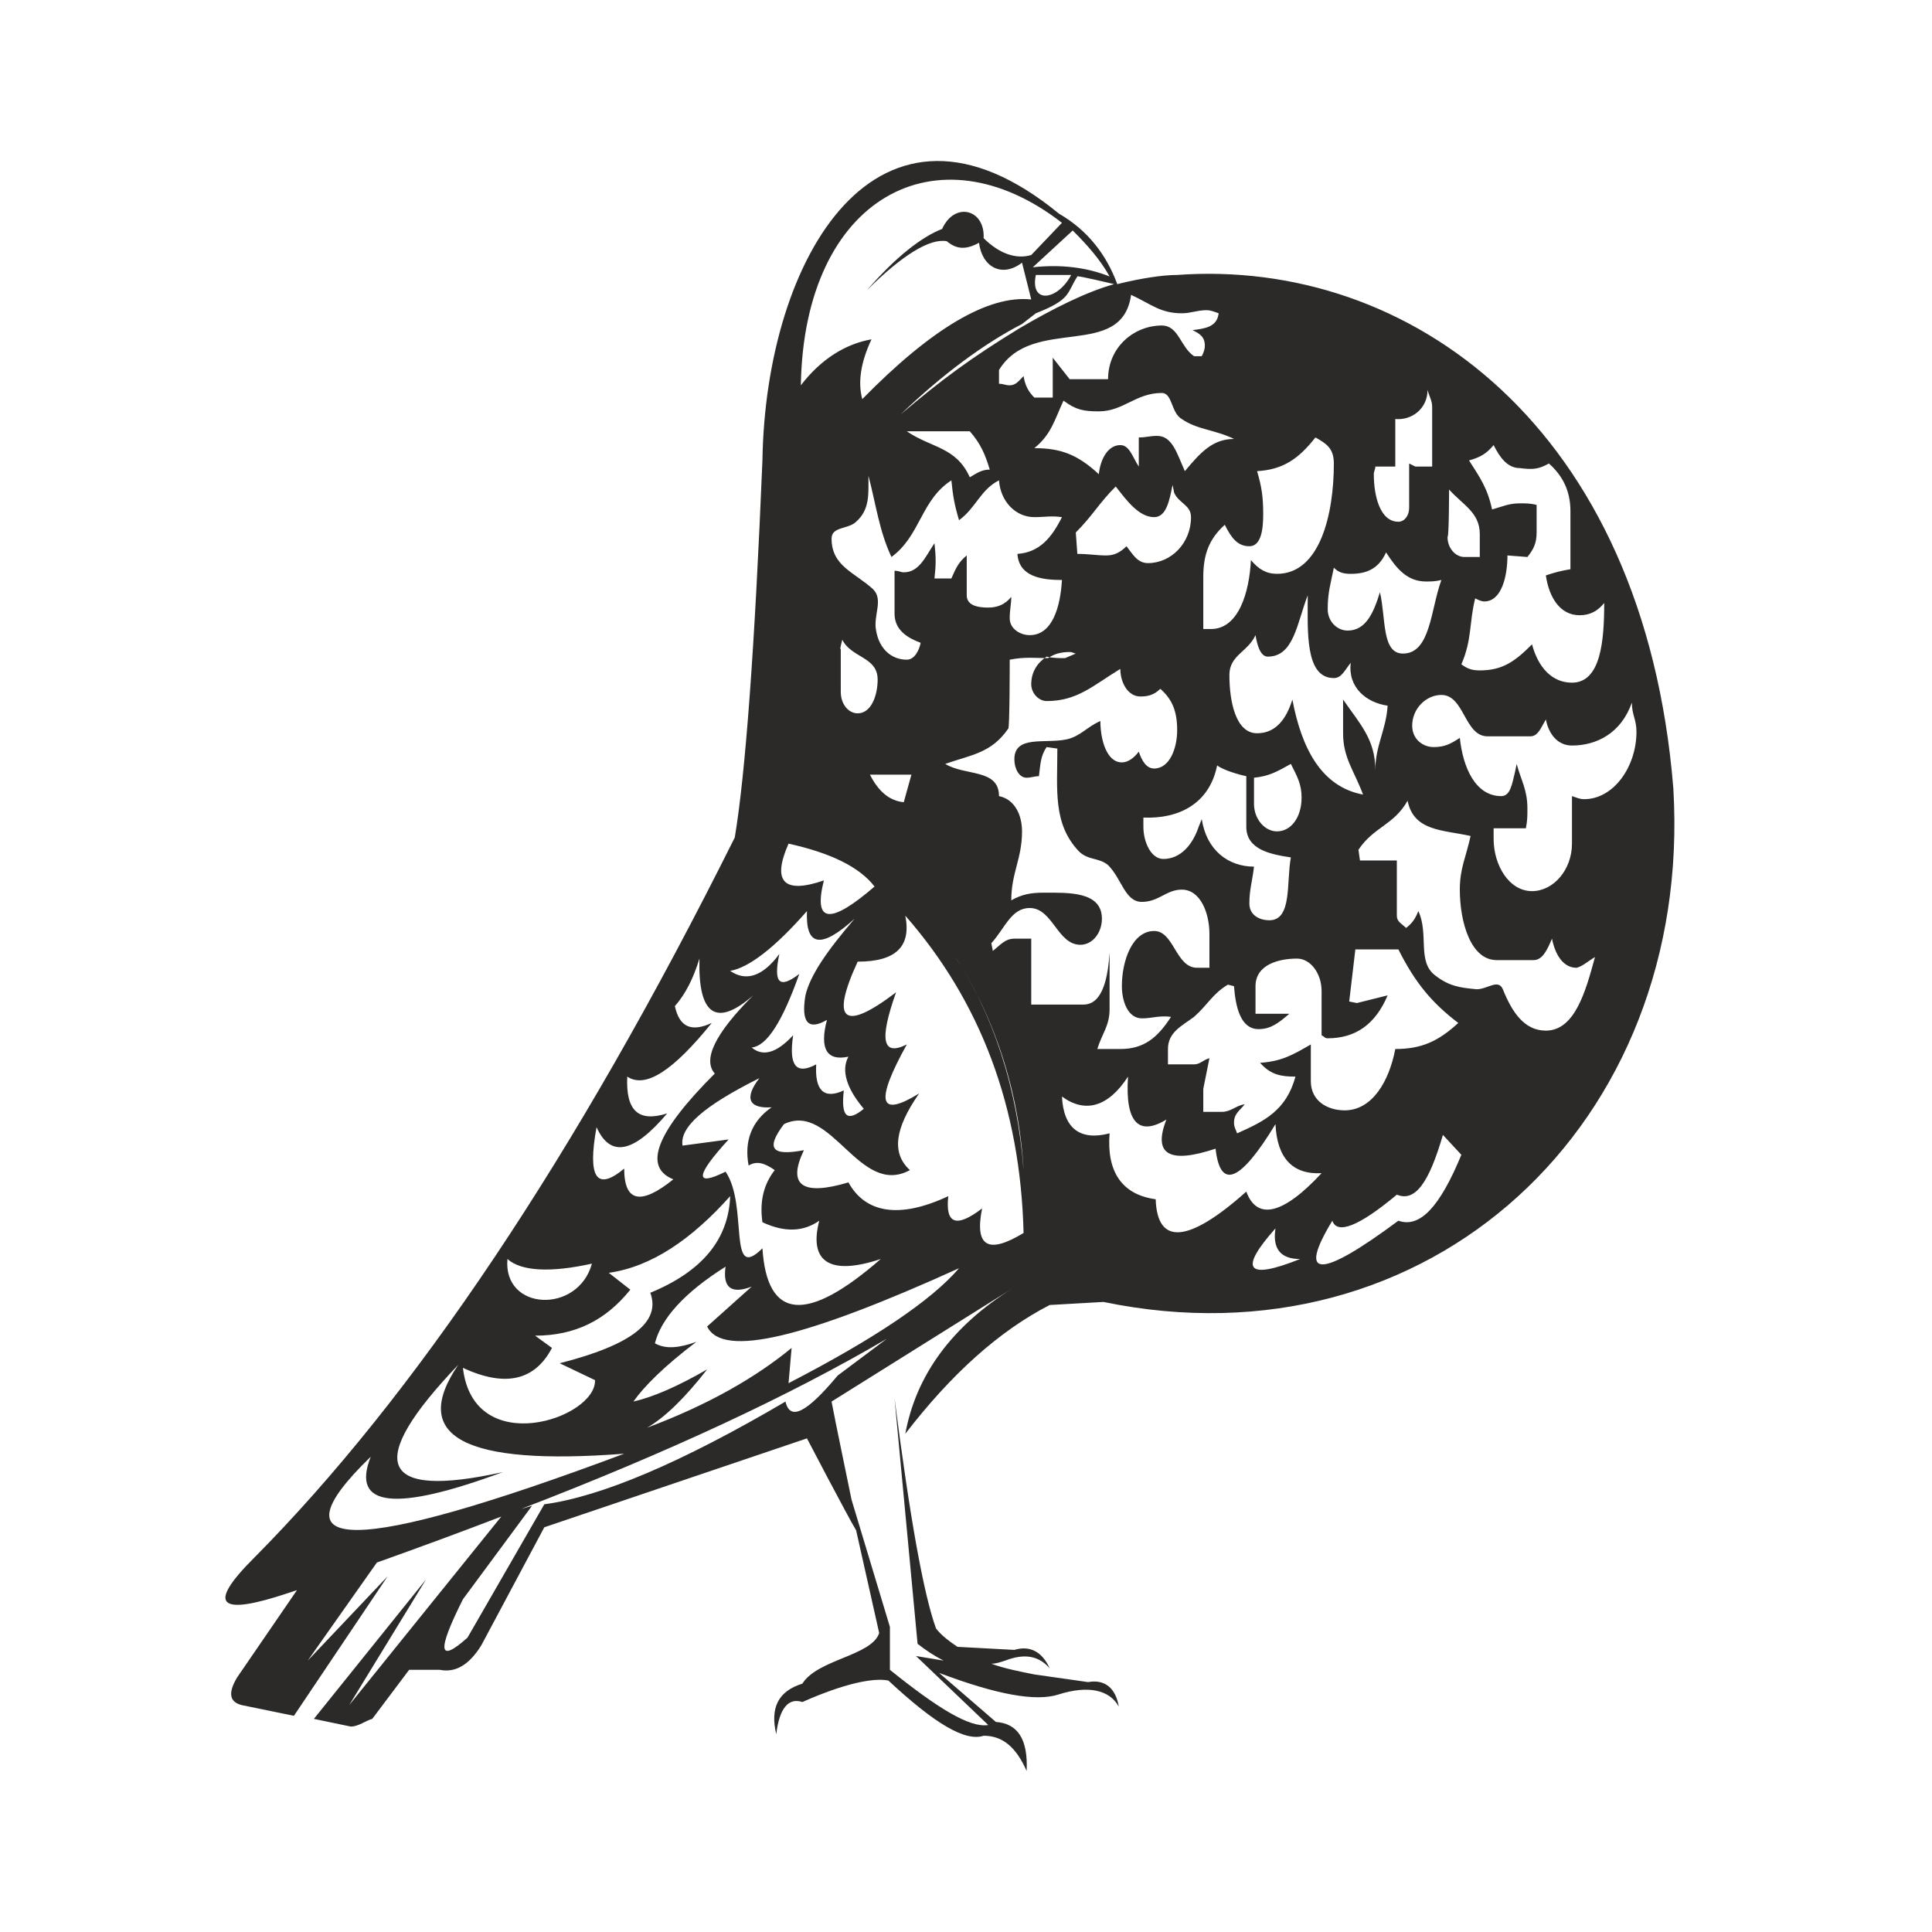 <svg width="60" height="60" viewBox="0 0 60 60" fill="none" xmlns="http://www.w3.org/2000/svg">
<path fill-rule="evenodd" clip-rule="evenodd" d="M11.513 45.241C10.893 46.812 12.277 46.955 15.616 45.717C11.752 46.574 11.322 45.432 14.232 42.385C12.706 44.622 14.423 45.527 19.385 45.146C10.989 48.288 8.365 48.288 11.513 45.241ZM22.676 37.148C22.628 38.481 21.817 39.481 20.196 40.148C20.529 41.052 19.623 41.766 17.381 42.337L18.478 42.861C18.526 44.051 14.71 45.336 14.376 42.48C15.711 43.099 16.618 42.861 17.142 41.861L16.618 41.48C17.858 41.48 18.812 41.004 19.575 40.052L18.907 39.529C20.243 39.338 21.484 38.481 22.676 37.148ZM18.383 39.243C17.953 40.814 15.616 40.719 15.759 39.1C16.188 39.481 17.095 39.529 18.383 39.243ZM28.115 28.437C30.452 31.103 31.692 34.388 31.788 38.291C30.691 38.958 30.261 38.719 30.5 37.529C29.689 38.148 29.355 38.005 29.45 37.148C27.924 37.863 26.874 37.672 26.349 36.72C24.918 37.148 24.441 36.815 24.966 35.72C23.964 35.911 23.773 35.673 24.346 34.911C25.825 34.197 26.683 37.196 28.258 36.339C27.685 35.816 27.781 35.054 28.544 33.959C27.304 34.721 27.16 34.245 28.162 32.436C27.399 32.817 27.304 32.293 27.828 30.817C26.206 32.055 25.777 31.722 26.636 29.865C27.828 29.865 28.305 29.389 28.115 28.437ZM27.16 27.532C25.777 28.723 25.252 28.675 25.586 27.342C24.346 27.77 23.964 27.39 24.489 26.2C25.777 26.485 26.683 26.914 27.16 27.532ZM29.784 39.386C28.926 40.386 27.16 41.576 24.489 42.956L24.584 41.861C23.487 42.766 22.008 43.623 20.1 44.337C20.673 44.004 21.293 43.385 21.961 42.528C21.054 43.051 20.291 43.385 19.671 43.527C20.005 43.051 20.625 42.432 21.627 41.671C21.102 41.861 20.673 41.909 20.339 41.718C20.529 40.957 21.245 40.148 22.533 39.338C22.438 40.005 22.724 40.195 23.344 39.957L21.961 41.195C22.438 42.194 25.061 41.528 29.784 39.386ZM23.583 33.483C23.106 34.102 23.249 34.435 23.964 34.388C23.344 34.816 23.106 35.435 23.249 36.196C23.487 36.054 23.726 36.101 24.06 36.339C23.726 36.768 23.583 37.291 23.678 37.958C24.394 38.291 24.966 38.243 25.443 37.91C25.109 39.196 25.777 39.624 27.351 39.1C25.061 41.1 23.821 41.004 23.678 38.767C22.581 39.862 23.249 37.434 22.533 36.387C21.579 36.863 21.579 36.53 22.628 35.387L21.197 35.578C21.102 35.006 21.865 34.34 23.583 33.483ZM20.911 36.625C19.909 37.434 19.385 37.339 19.385 36.292C18.526 37.006 18.24 36.577 18.526 35.006C18.955 35.958 19.671 35.816 20.72 34.578C19.814 34.864 19.432 34.483 19.48 33.435C20.052 33.816 20.911 33.245 22.104 31.769C21.484 32.055 21.102 31.912 20.959 31.246C21.293 30.865 21.531 30.389 21.722 29.77C21.674 31.531 22.247 31.912 23.392 30.912C22.199 32.102 21.817 32.912 22.199 33.34C20.386 35.149 19.957 36.244 20.911 36.625ZM26.826 34.435C26.302 34.864 26.111 34.673 26.206 33.864C25.586 34.149 25.3 33.864 25.348 33.055C24.727 33.388 24.489 33.102 24.632 32.15C24.107 32.721 23.678 32.816 23.344 32.531C23.821 32.483 24.298 31.722 24.823 30.246C24.203 30.722 24.012 30.532 24.203 29.627C23.678 30.341 23.153 30.484 22.676 30.151C23.249 30.055 24.06 29.437 25.061 28.294C25.014 29.389 25.491 29.484 26.54 28.532C25.682 29.532 25.157 30.294 25.014 30.912C24.871 31.769 25.109 32.007 25.682 31.674C25.443 32.578 25.682 32.959 26.349 32.816C26.111 33.245 26.302 33.816 26.826 34.435ZM37.799 23.772C37.989 23.915 38.467 24.057 38.705 24.105V25.676C38.705 26.39 39.468 26.533 40.089 26.628C39.945 27.39 40.136 28.58 39.421 28.58C39.134 28.58 38.8 28.437 38.8 28.056C38.8 27.628 38.896 27.342 38.944 26.914C38.133 26.914 37.465 26.39 37.322 25.438L37.226 25.676C37.035 26.247 36.654 26.676 36.129 26.676C35.747 26.676 35.509 26.152 35.509 25.676V25.39C36.606 25.438 37.56 24.962 37.799 23.772ZM39.659 25.819C39.278 25.819 38.944 25.438 38.944 24.962V24.153C39.421 24.105 39.659 23.962 40.089 23.724C40.279 24.105 40.422 24.343 40.422 24.771C40.422 25.39 40.089 25.819 39.659 25.819ZM43.094 21.915C43.046 22.677 42.712 23.153 42.712 23.915C42.712 22.962 42.235 22.486 41.711 21.725V22.772C41.711 23.534 42.044 23.915 42.331 24.676C41.043 24.438 40.422 23.248 40.136 21.725C39.945 22.344 39.611 22.772 39.039 22.772C38.371 22.772 38.18 21.772 38.18 20.963C38.18 20.344 38.753 20.249 38.991 19.725C39.039 20.011 39.134 20.392 39.373 20.392C40.184 20.392 40.279 19.345 40.613 18.488C40.613 19.583 40.518 21.058 41.424 21.058C41.663 21.058 41.758 20.82 41.949 20.582C41.854 21.344 42.426 21.82 43.094 21.915ZM44.764 18.012C44.43 18.916 44.43 20.297 43.571 20.297C42.903 20.297 43.046 19.202 42.855 18.392C42.665 19.011 42.426 19.583 41.854 19.583C41.52 19.583 41.233 19.297 41.233 18.916C41.233 18.392 41.329 18.107 41.424 17.631C41.567 17.774 41.711 17.821 41.949 17.821C42.426 17.821 42.808 17.678 43.046 17.155C43.38 17.678 43.714 18.059 44.286 18.059C44.43 18.059 44.573 18.059 44.764 18.012ZM45.288 31.769C44.668 32.34 44.143 32.578 43.332 32.578C43.142 33.578 42.617 34.483 41.758 34.483C41.233 34.483 40.709 34.197 40.709 33.578V32.436C40.136 32.769 39.802 32.959 39.134 33.007C39.468 33.388 39.802 33.435 40.232 33.435C39.945 34.483 39.278 34.816 38.419 35.197C38.371 35.054 38.323 35.006 38.323 34.864C38.323 34.578 38.514 34.483 38.657 34.292C38.371 34.34 38.228 34.53 37.942 34.53H37.369V33.816L37.56 32.864C37.369 32.912 37.274 33.055 37.083 33.055H36.272V32.578C36.272 32.055 36.701 31.864 37.083 31.579C37.512 31.198 37.656 30.865 38.133 30.579L38.323 30.627C38.371 31.246 38.514 31.96 39.087 31.96C39.468 31.96 39.707 31.769 40.041 31.484H38.991V30.627C38.991 29.96 39.707 29.77 40.279 29.77C40.709 29.77 41.043 30.246 41.043 30.77V32.15C41.138 32.198 41.138 32.245 41.233 32.245C42.092 32.245 42.712 31.817 43.094 30.912L42.14 31.15L41.901 31.103L42.092 29.484H43.428C43.953 30.532 44.477 31.15 45.288 31.769ZM49.534 29.722C49.248 30.77 48.914 32.007 48.008 32.007C47.34 32.007 46.958 31.436 46.672 30.722C46.529 30.389 46.195 30.722 45.861 30.722C45.336 30.674 45.002 30.627 44.573 30.294C44 29.865 44.382 29.008 44.048 28.294C43.953 28.532 43.857 28.675 43.666 28.818C43.523 28.675 43.38 28.627 43.38 28.437V26.723H42.235L42.188 26.39C42.664 25.676 43.285 25.628 43.714 24.867C43.905 25.819 44.811 25.771 45.67 25.962C45.527 26.628 45.336 26.961 45.336 27.628C45.336 28.627 45.67 29.817 46.481 29.817H47.626C47.912 29.817 48.055 29.484 48.198 29.151C48.294 29.627 48.532 30.055 48.962 30.055C49.152 30.008 49.295 29.865 49.534 29.722ZM50.679 21.82C50.679 22.201 50.822 22.344 50.822 22.724C50.822 23.819 50.106 24.819 49.2 24.819C49.057 24.819 48.962 24.771 48.819 24.724V26.2C48.819 27.009 48.246 27.675 47.578 27.675C46.863 27.675 46.386 26.866 46.386 26.057V25.724H47.387C47.435 25.485 47.435 25.343 47.435 25.105C47.435 24.534 47.244 24.248 47.101 23.724L47.053 23.962C46.958 24.343 46.91 24.724 46.624 24.724C45.813 24.724 45.431 23.819 45.336 22.915C45.05 23.105 44.859 23.201 44.525 23.201C44.191 23.201 43.857 22.962 43.857 22.534C43.857 22.01 44.286 21.582 44.764 21.582C45.479 21.582 45.479 22.867 46.195 22.867H47.531C47.769 22.867 47.864 22.582 48.008 22.344C48.103 22.82 48.389 23.153 48.819 23.153C49.582 23.153 50.345 22.772 50.679 21.82ZM40.852 13.585C41.186 13.775 41.424 13.918 41.424 14.394C41.424 15.965 40.995 17.821 39.659 17.821C39.325 17.821 39.087 17.678 38.848 17.393C38.8 18.392 38.467 19.535 37.608 19.535C37.512 19.535 37.465 19.535 37.369 19.535V17.916C37.369 17.202 37.56 16.726 38.037 16.298C38.228 16.679 38.419 16.964 38.8 16.964C39.182 16.964 39.23 16.393 39.23 15.965C39.23 15.441 39.182 15.108 39.039 14.632C39.85 14.584 40.327 14.251 40.852 13.585ZM48.103 14.394C48.532 14.775 48.771 15.251 48.771 15.87V17.678C48.484 17.726 48.294 17.774 48.008 17.869C48.103 18.535 48.437 19.107 49.057 19.107C49.391 19.107 49.63 18.964 49.82 18.726C49.82 19.868 49.725 21.201 48.819 21.201C48.198 21.201 47.769 20.725 47.578 20.011C47.053 20.535 46.672 20.82 45.956 20.82C45.718 20.82 45.575 20.773 45.384 20.63C45.718 19.868 45.622 19.345 45.813 18.583C45.908 18.631 46.004 18.678 46.099 18.678C46.624 18.678 46.815 17.916 46.815 17.25L47.435 17.298C47.626 17.06 47.721 16.869 47.721 16.536V15.679C47.53 15.632 47.387 15.632 47.197 15.632C46.863 15.632 46.672 15.727 46.338 15.822C46.195 15.155 45.956 14.822 45.622 14.299C45.956 14.203 46.147 14.108 46.386 13.823C46.576 14.203 46.815 14.537 47.197 14.537C47.578 14.584 47.769 14.584 48.103 14.394ZM44.334 12.109C44.382 12.299 44.477 12.442 44.477 12.633V14.489H43.953L43.762 14.394V15.774C43.762 16.012 43.619 16.203 43.428 16.203C42.855 16.203 42.665 15.393 42.665 14.727C42.665 14.632 42.712 14.584 42.712 14.489H43.332V13.013C43.857 13.061 44.334 12.68 44.334 12.109ZM45.002 15.203C45.431 15.679 45.956 15.917 45.956 16.584C45.956 16.869 45.956 17.012 45.956 17.298H45.479C45.193 17.298 44.954 17.012 44.954 16.679C45.002 16.679 45.002 15.203 45.002 15.203ZM31.025 11.49C32.074 9.776 34.841 11.204 35.127 9.157C35.747 9.443 36.034 9.729 36.701 9.729C36.988 9.729 37.178 9.633 37.465 9.633C37.608 9.633 37.703 9.681 37.846 9.729C37.799 10.157 37.417 10.205 37.035 10.252C37.226 10.348 37.417 10.443 37.417 10.728C37.417 10.871 37.369 10.966 37.322 11.062H37.083C36.654 10.776 36.606 10.109 36.081 10.109C35.223 10.109 34.412 10.776 34.412 11.776H33.219C33.028 11.538 32.885 11.347 32.694 11.109V12.347H32.122C31.931 12.156 31.835 11.966 31.788 11.68C31.645 11.823 31.549 11.966 31.358 11.966C31.215 11.966 31.168 11.918 31.025 11.918V11.49ZM30.738 14.584C30.5 14.584 30.357 14.679 30.118 14.822C29.689 13.87 28.926 13.918 28.162 13.394H30.118C30.452 13.775 30.595 14.108 30.738 14.584ZM38.323 13.632C37.656 13.632 37.274 14.061 36.797 14.632C36.558 14.108 36.415 13.537 35.938 13.537C35.7 13.537 35.604 13.585 35.366 13.585C35.366 13.918 35.366 14.108 35.366 14.489C35.175 14.203 35.08 13.823 34.793 13.823C34.412 13.823 34.173 14.251 34.125 14.727C33.458 14.108 32.933 13.918 32.122 13.918C32.647 13.489 32.742 13.061 33.028 12.442C33.41 12.728 33.648 12.775 34.125 12.775C34.889 12.775 35.27 12.204 36.081 12.204C36.415 12.204 36.367 12.823 36.701 13.013C37.178 13.347 37.751 13.347 38.323 13.632ZM34.65 15.108C34.984 15.536 35.366 16.06 35.843 16.06C36.224 16.06 36.32 15.536 36.415 15.06L36.463 15.298C36.606 15.632 36.988 15.679 36.988 16.06C36.988 16.869 36.367 17.488 35.652 17.488C35.318 17.488 35.175 17.203 34.984 16.964C34.793 17.155 34.602 17.25 34.364 17.25C34.03 17.25 33.839 17.202 33.458 17.202L33.41 16.536C33.935 16.012 34.125 15.632 34.65 15.108ZM31.358 20.487C31.835 20.392 32.169 20.439 32.551 20.439C32.742 20.297 32.98 20.249 33.219 20.249C33.314 20.249 33.362 20.297 33.41 20.297L33.076 20.439C32.885 20.439 32.694 20.439 32.503 20.392C32.217 20.582 32.026 20.868 32.026 21.249C32.026 21.534 32.265 21.772 32.503 21.772C33.458 21.772 33.935 21.296 34.793 20.773C34.793 21.201 35.032 21.63 35.413 21.63C35.652 21.63 35.843 21.582 36.034 21.392C36.415 21.725 36.558 22.106 36.558 22.677C36.558 23.248 36.32 23.867 35.843 23.867C35.604 23.867 35.461 23.629 35.366 23.343C35.223 23.534 35.032 23.677 34.841 23.677C34.364 23.677 34.173 22.962 34.173 22.391C33.744 22.582 33.553 22.867 33.124 22.962C32.456 23.105 31.502 22.82 31.502 23.581C31.502 23.867 31.645 24.153 31.883 24.153C32.026 24.153 32.122 24.105 32.265 24.105C32.313 23.724 32.313 23.486 32.503 23.201L32.837 23.248C32.837 24.534 32.694 25.581 33.505 26.438C33.791 26.723 34.125 26.628 34.412 26.866C34.841 27.294 34.936 28.009 35.461 28.009C35.986 28.009 36.224 27.628 36.701 27.628C37.274 27.628 37.56 28.342 37.56 29.008V30.055H37.178C36.511 30.055 36.463 28.913 35.843 28.913C35.175 28.913 34.841 29.817 34.841 30.627C34.841 31.103 35.032 31.626 35.461 31.626C35.795 31.626 35.986 31.531 36.367 31.579C35.938 32.245 35.509 32.578 34.793 32.578H34.078C34.221 32.102 34.459 31.864 34.459 31.341V29.579C34.412 30.294 34.269 31.198 33.648 31.198H32.026V29.151H31.502C31.215 29.151 31.072 29.341 30.834 29.532L30.786 29.294C31.215 28.818 31.406 28.199 31.979 28.199C32.694 28.199 32.837 29.341 33.553 29.341C33.935 29.341 34.221 28.961 34.221 28.532C34.221 27.675 33.171 27.723 32.408 27.723C32.026 27.723 31.74 27.77 31.406 27.961C31.406 27.104 31.74 26.676 31.74 25.819C31.74 25.295 31.502 24.819 31.025 24.724C31.025 23.867 29.975 24.105 29.355 23.724C30.166 23.439 30.786 23.391 31.311 22.629C31.358 22.677 31.358 20.487 31.358 20.487ZM26.97 14.775C27.208 15.679 27.304 16.488 27.685 17.298C28.592 16.631 28.592 15.536 29.546 14.918C29.593 15.393 29.641 15.679 29.784 16.155C30.309 15.774 30.452 15.203 31.025 14.918C31.072 15.584 31.549 16.06 32.122 16.06C32.456 16.06 32.647 16.012 32.98 16.06C32.647 16.726 32.265 17.155 31.597 17.202C31.645 17.916 32.36 18.012 32.98 18.012C32.933 18.821 32.694 19.725 31.979 19.725C31.692 19.725 31.358 19.535 31.358 19.202C31.358 18.916 31.406 18.773 31.406 18.535C31.215 18.773 30.977 18.869 30.691 18.869C30.404 18.869 30.023 18.821 30.023 18.488V17.25C29.784 17.441 29.689 17.631 29.546 17.964H29.021C29.069 17.536 29.069 17.298 29.021 16.869C28.735 17.298 28.544 17.774 28.067 17.774C27.971 17.774 27.924 17.726 27.781 17.726C27.781 18.25 27.781 18.535 27.781 19.059C27.781 19.583 28.21 19.821 28.592 19.963C28.544 20.201 28.401 20.487 28.162 20.487C27.685 20.487 27.304 20.154 27.208 19.583C27.113 19.107 27.447 18.631 27.113 18.297C26.54 17.774 25.825 17.583 25.825 16.726C25.825 16.346 26.349 16.441 26.588 16.203C27.017 15.822 26.97 15.346 26.97 14.775ZM26.159 19.868C26.445 20.439 27.256 20.392 27.256 21.106C27.256 21.582 27.065 22.153 26.636 22.153C26.349 22.153 26.111 21.868 26.111 21.487V20.154C26.063 20.201 26.159 19.868 26.159 19.868ZM28.305 24.057L28.067 24.914C27.59 24.867 27.256 24.534 27.017 24.057C27.017 24.057 28.305 24.057 28.305 24.057ZM45.384 35.863C44.716 37.482 44.096 38.148 43.428 37.91C40.995 39.719 40.279 39.719 41.377 37.91C41.52 38.339 42.188 38.101 43.38 37.101C43.953 37.339 44.382 36.72 44.811 35.244C44.764 35.197 45.384 35.863 45.384 35.863ZM40.375 39.1C38.705 39.767 38.467 39.434 39.611 38.148C39.516 38.767 39.755 39.1 40.375 39.1ZM41.043 36.434C39.85 37.72 39.039 37.91 38.705 37.006C36.892 38.624 35.938 38.672 35.891 37.244C34.841 37.101 34.364 36.387 34.459 35.197C33.553 35.435 33.028 35.054 32.98 34.054C33.696 34.578 34.412 34.388 35.032 33.435C34.936 34.864 35.366 35.292 36.224 34.768C35.795 35.863 36.32 36.149 37.751 35.673C37.894 36.958 38.514 36.72 39.611 34.911C39.659 35.958 40.136 36.482 41.043 36.434ZM32.98 6.92L32.026 7.92C31.549 8.062 31.025 7.872 30.547 7.396C30.595 6.492 29.641 6.254 29.259 7.11C28.639 7.348 27.828 7.967 26.922 9.015C28.019 7.92 28.878 7.396 29.403 7.491C29.689 7.729 29.975 7.777 30.404 7.539C30.5 8.3 31.12 8.634 31.74 8.158L32.026 9.3C30.691 9.157 28.925 10.205 26.779 12.395C26.636 11.871 26.731 11.252 27.065 10.538C26.254 10.681 25.491 11.157 24.871 11.966C24.966 6.111 29.116 3.921 32.98 6.92ZM32.169 8.539H33.267C32.837 9.348 31.979 9.443 32.169 8.539ZM34.459 8.586C33.744 8.3 32.933 8.205 32.074 8.301L33.314 7.158C33.744 7.586 34.173 8.062 34.459 8.586ZM34.602 8.824C33.744 9.062 32.694 9.586 31.645 10.205C30.166 11.109 29.259 11.776 27.971 12.87C29.259 11.633 30.547 10.681 31.74 10.062L32.169 9.729C33.267 9.3 33.124 9.11 33.458 8.586C33.41 8.539 34.602 8.824 34.602 8.824ZM29.641 29.675C30.834 31.484 31.645 33.816 31.788 36.339C31.597 33.769 30.834 31.484 29.641 29.675ZM14.376 49.668L16.522 46.764L16.188 46.86C20.768 45.098 24.537 43.337 27.542 41.576L26.016 42.718C25.061 43.861 24.537 44.146 24.394 43.527C21.15 45.432 18.669 46.479 16.904 46.717L14.519 50.858C13.612 51.668 13.565 51.287 14.376 49.668ZM32.885 6.634C27.256 2.017 23.773 8.015 23.678 14.299C23.439 20.106 23.153 24.01 22.819 26.009C17.858 35.958 12.849 43.385 7.888 48.383C6.409 49.859 6.79 50.192 8.937 49.478L9.223 49.383L7.363 52.096C7.077 52.572 7.124 52.858 7.506 52.953L9.128 53.286L12.038 48.954L9.557 51.572L11.704 48.526C13.04 48.05 14.328 47.574 15.568 47.098L10.845 52.953L13.231 49.05L9.748 53.381L10.893 53.62C11.132 53.62 11.37 53.429 11.561 53.381L12.706 51.858H13.66C14.137 51.953 14.566 51.715 14.948 51.096L16.904 47.431L25.061 44.67C25.061 44.67 26.302 47.05 26.588 47.526L27.304 50.716C27.065 51.43 25.395 51.525 24.918 52.287C24.155 52.525 23.916 53.048 24.107 53.858C24.203 53.048 24.489 52.715 24.918 52.858C26.206 52.287 27.113 52.096 27.59 52.191C29.021 53.524 29.975 54.096 30.547 53.905C31.12 53.905 31.549 54.238 31.883 55C31.931 54 31.597 53.524 30.929 53.477L29.164 51.953C30.929 52.62 32.169 52.858 32.885 52.62C33.791 52.334 34.459 52.477 34.745 53.001C34.65 52.429 34.316 52.144 33.791 52.239L32.122 52.001C31.645 51.906 31.168 51.81 30.786 51.668C30.929 51.668 31.072 51.62 31.215 51.572C31.835 51.334 32.265 51.43 32.599 51.81C32.36 51.287 31.979 51.096 31.502 51.239L29.736 51.144C29.45 50.954 29.212 50.763 29.069 50.573C28.687 49.526 28.258 47.145 27.781 43.432L28.496 51.049C28.735 51.239 29.021 51.43 29.307 51.572L28.448 51.43L30.691 53.572C30.118 53.667 29.116 53.048 27.637 51.858V50.525L26.445 46.574C26.254 45.622 25.968 44.289 25.825 43.527L31.454 40.005C29.546 41.195 28.448 42.718 28.115 44.527C29.546 42.671 31.025 41.338 32.599 40.528L34.269 40.433C44.382 42.528 52.587 34.911 51.967 24.486C51.061 13.251 43.762 8.015 36.558 8.539C36.129 8.539 35.461 8.634 34.698 8.824C34.364 7.92 33.791 7.158 32.885 6.634Z" fill="#2B2A29"/>
</svg>

